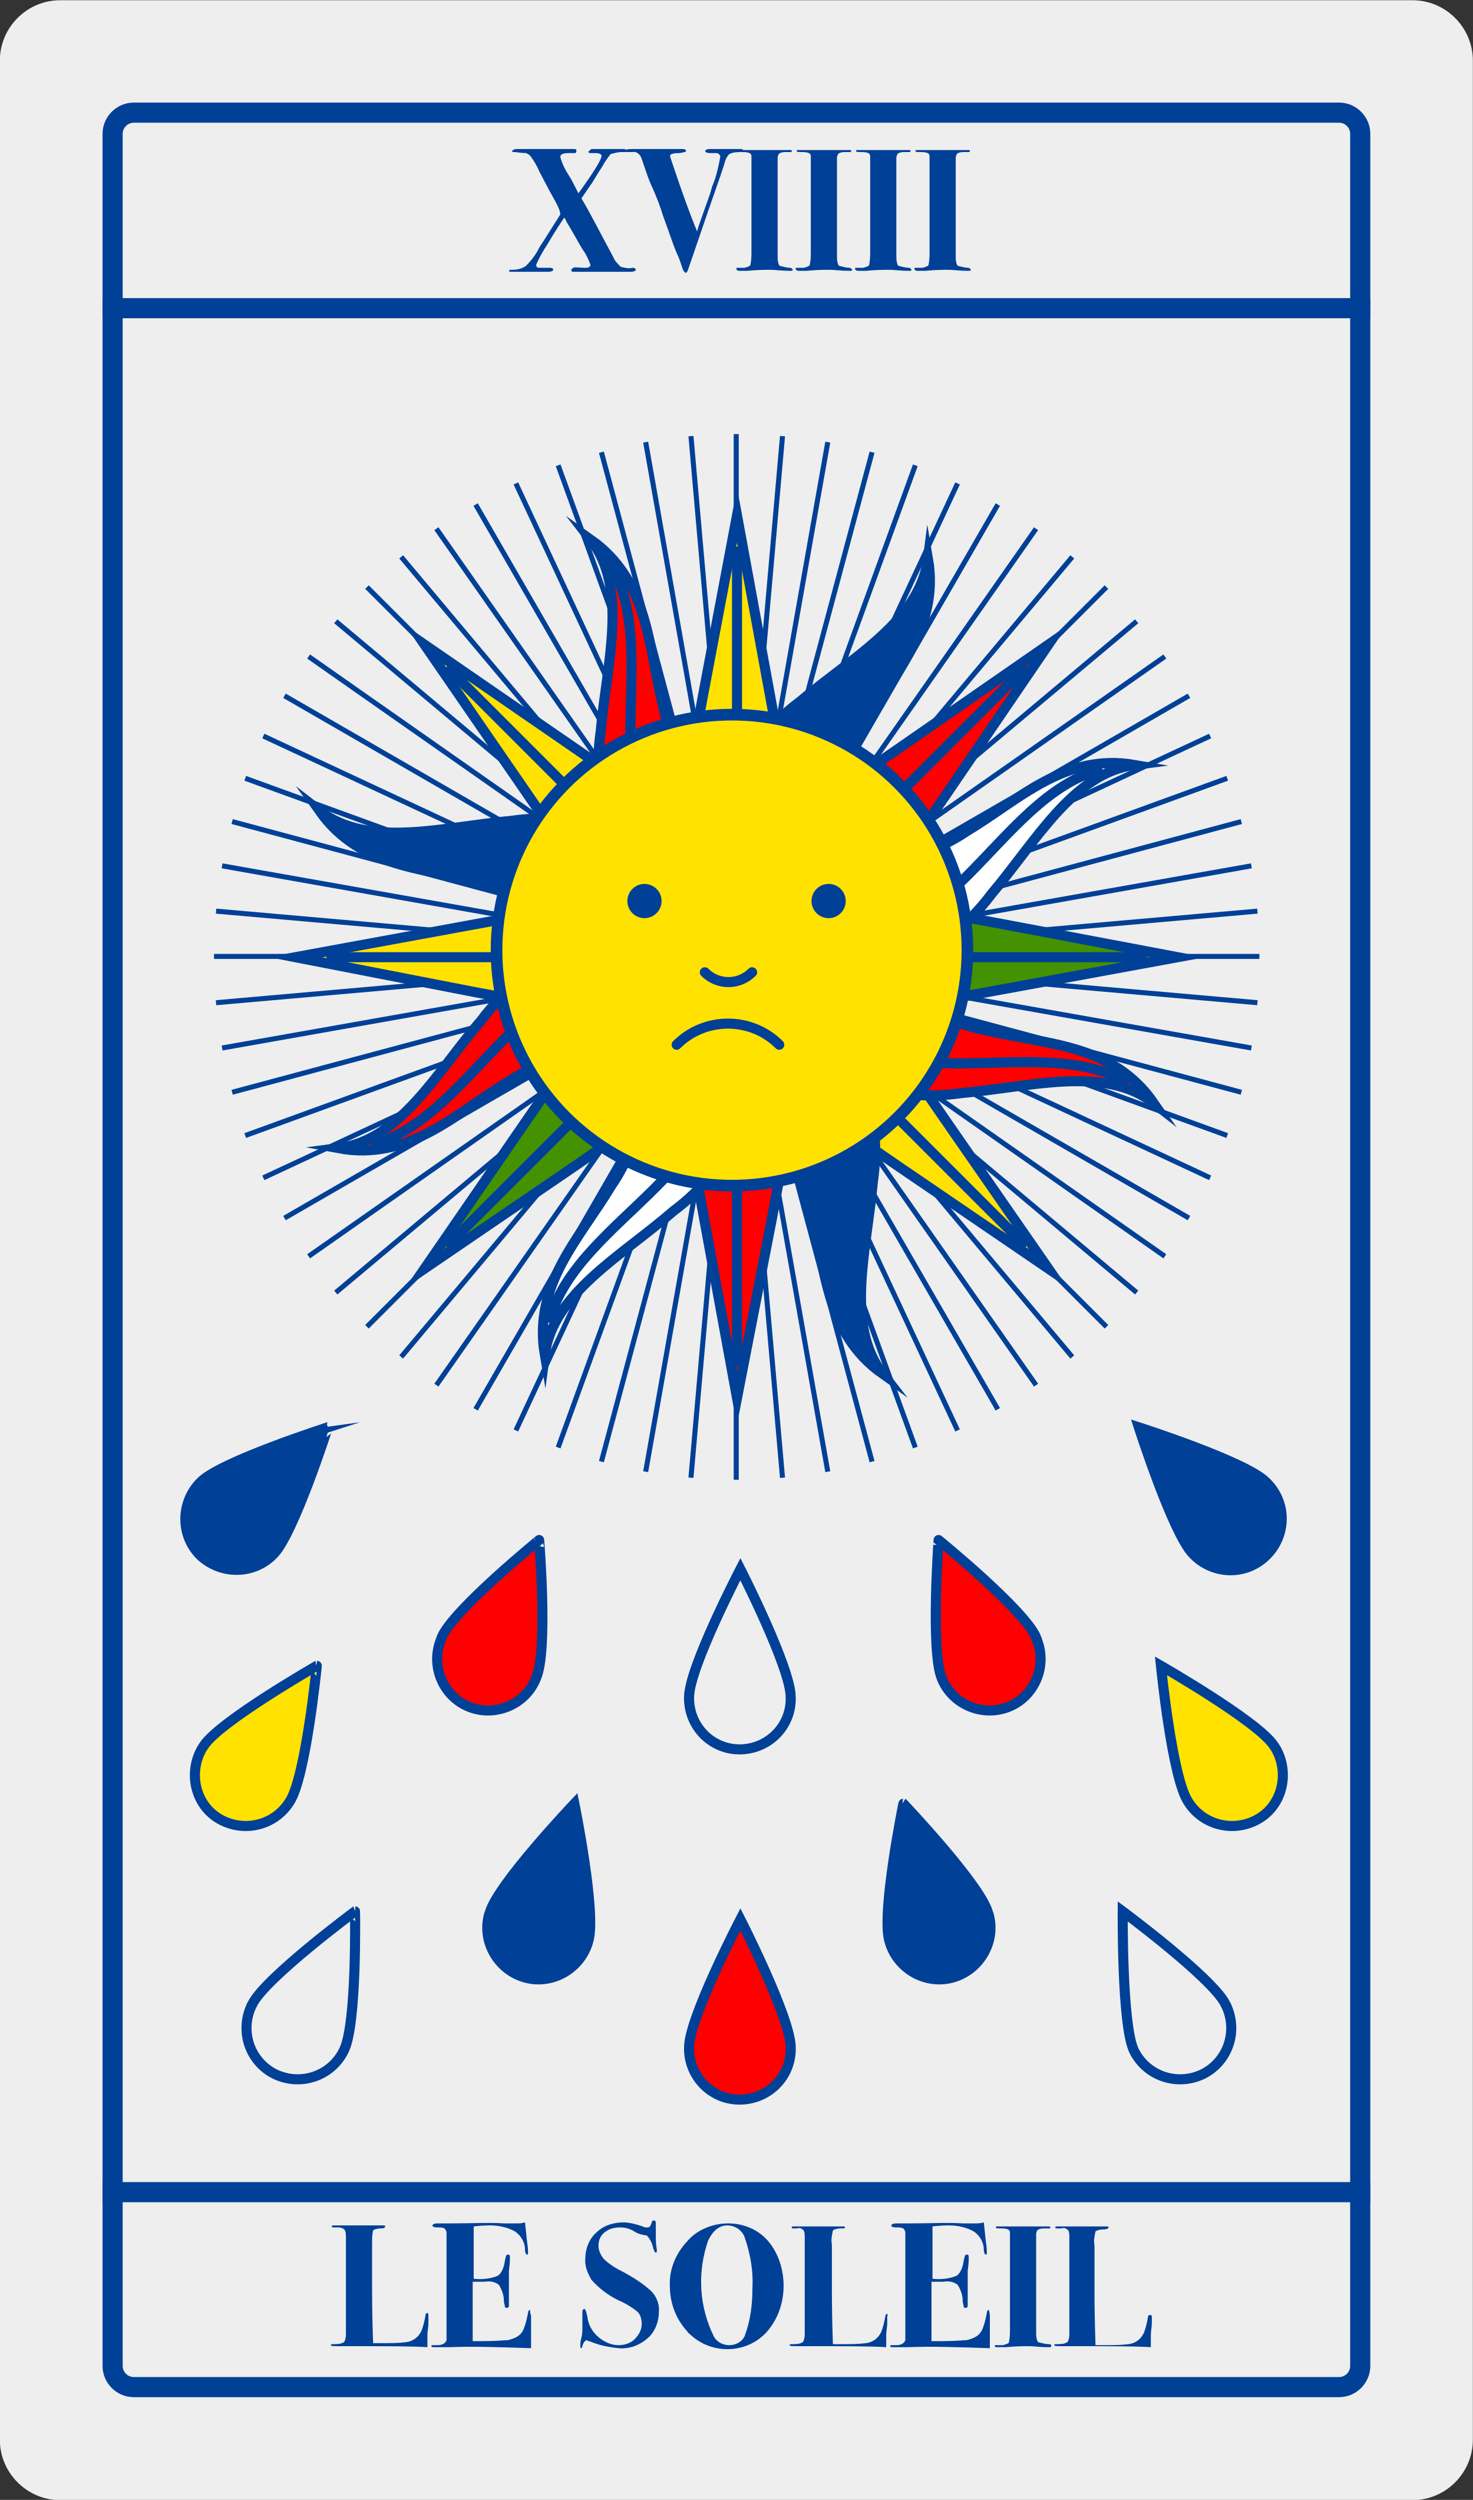 <?xml version="1.0" encoding="utf-8"?>
<!-- Generator: Adobe Illustrator 28.0.0, SVG Export Plug-In . SVG Version: 6.00 Build 0)  -->
<svg version="1.1" id="レイヤー_1" xmlns="http://www.w3.org/2000/svg" xmlns:xlink="http://www.w3.org/1999/xlink" x="0px"
	 y="0px" viewBox="0 0 146.4 248.4" style="enable-background:new 0 0 146.4 248.4;" xml:space="preserve">
<rect x="0" y="0" width="146.4" height="248.4" fill="#333333" stroke="none"/>
<style type="text/css">
	.st0{fill:#EEEEEE;}
	.st1{fill:none;}
	.st2{fill:#004097;}
	.st3{fill:none;stroke:#004097;stroke-width:2;stroke-miterlimit:10;}
	.st4{fill:none;stroke:#004097;stroke-width:2;}
	.st5{fill:none;stroke:#004097;stroke-width:0.5;stroke-miterlimit:10;}
	.st6{fill:#449102;stroke:#004097;stroke-miterlimit:10;}
	.st7{fill:#FFE200;stroke:#004097;stroke-miterlimit:10;}
	.st8{fill:#FF0000;stroke:#004097;stroke-miterlimit:10;}
	.st9{fill:none;stroke:#004097;stroke-miterlimit:10;}
	.st10{fill:#004097;stroke:#004097;stroke-miterlimit:10;}
	.st11{fill:#FFFFFF;stroke:#004097;stroke-miterlimit:10;}
	.st12{fill:#FFE200;stroke:#004097;stroke-width:1.156;stroke-miterlimit:10;}
	.st13{fill:none;stroke:#004097;stroke-linecap:round;stroke-miterlimit:10;}
</style>
<g id="グループ_402" transform="translate(-1055.814 -178.177)">
	<path id="長方形_193" class="st0" d="M1061.8,178.2h134.4c3.3,0,6,2.7,6,6v236.4c0,3.3-2.7,6-6,6h-134.4c-3.3,0-6-2.7-6-6V184.2
		C1055.8,180.9,1058.5,178.2,1061.8,178.2z"/>
	<g id="パス_713" transform="translate(1066.007 188.371)">
		<path class="st1" d="M3.1,0h119.8c1.7,0,3.1,1.4,3.1,3.1c0,0,0,0,0,0v221.8c0,1.7-1.4,3.1-3.1,3.1H3.1c-1.7,0-3.1-1.4-3.1-3.1V3.1
			C0,1.4,1.4,0,3.1,0C3.1,0,3.1,0,3.1,0z"/>
		<path class="st2" d="M3.1,2C2.5,2,2,2.5,2,3.1v221.8c0,0.6,0.5,1.1,1.1,1.1h119.8c0.6,0,1.1-0.5,1.1-1.1V3.1
			c0-0.6-0.5-1.1-1.1-1.1H3.1 M3.1,0h119.8c1.7,0,3.1,1.4,3.1,3.1v221.8c0,1.7-1.4,3.1-3.1,3.1H3.1c-1.7,0-3.1-1.4-3.1-3.1V3.1
			C0,1.4,1.4,0,3.1,0z"/>
	</g>
	<line id="線_69" class="st3" x1="1066" y1="208.8" x2="1192" y2="208.8"/>
	<path id="パス_714" class="st4" d="M1066,396h126"/>
	<g id="グループ_364" transform="translate(1106.501 192.986)">
		<path id="パス_642" class="st2" d="M12.5,12c0,0.1-0.2,0.2-0.5,0.2H6.3c-0.2,0-0.2-0.1-0.2-0.2c0-0.1,0.1-0.1,0.2-0.2
			s0.5,0,1.2,0c0.3,0,0.5-0.1,0.5-0.3c-0.2-0.5-0.4-1-0.7-1.4C6.9,9.5,6.4,8.5,5.6,7.2c0-0.1-0.1-0.2-0.2-0.4C5,7.4,4.4,8.3,3.7,9.5
			c-0.4,0.6-0.8,1.3-1.1,2c0,0.2,0.1,0.3,0.3,0.3c0.1,0,0.5,0,1.1,0c0.2,0,0.3,0.1,0.3,0.2c0,0.1-0.2,0.2-0.5,0.2H0.3
			c-0.2,0-0.4,0-0.4-0.1c0-0.1,0.1-0.1,0.3-0.1c0.5,0,1-0.1,1.4-0.4c0.4-0.4,0.8-0.9,1.1-1.4c0.1-0.2,0.3-0.6,0.6-1
			c0.8-1.3,1.4-2.2,1.7-2.7C5,6,4.5,5.2,3.9,4.1l-1-1.9C2.7,1.7,2.4,1.2,2.1,0.8C2,0.6,1.8,0.5,1.6,0.4c0,0-0.4,0-1.1-0.1
			c-0.2,0-0.3,0-0.3-0.1C0.3,0.1,0.4,0,0.7,0c0,0,0.1,0,0.3,0s0.3,0,0.4,0l2.7,0c0.4,0,0.9,0,1.5,0C5.8,0,6,0,6.2,0h0.2
			C6.5,0,6.6,0,6.6,0.2c0,0.1,0,0.1-0.1,0.2c-0.2,0-0.4,0-0.6,0C5.3,0.4,5,0.5,5,0.8c0.2,0.7,0.5,1.3,0.9,1.9C6.1,3,6.4,3.6,6.8,4.4
			C8.4,2.2,9.1,1,9.1,0.7c0-0.2-0.2-0.3-0.7-0.3H8c-0.2,0-0.2-0.1-0.2-0.1c0-0.1,0-0.1,0.1-0.1C8,0,8.1,0,8.2,0C8.4,0,8.7,0,9,0
			s0.6,0,0.8,0c0.4,0,0.8,0,1.1,0c0.2,0,0.3,0,0.4,0c0.2,0,0.3,0.1,0.3,0.2c0,0.1-0.2,0.1-0.5,0.1c-0.4,0-0.7,0.1-1.1,0.2
			C9.7,0.9,9.4,1.3,9.2,1.7c-0.4,0.6-0.7,1.1-1,1.6L7.1,4.9c0.9,1.5,1.9,3.5,3.2,5.9c0.1,0.3,0.4,0.6,0.7,0.9
			c0.4,0.1,0.8,0.2,1.2,0.1C12.4,11.8,12.5,11.9,12.5,12z"/>
		<path id="パス_643" class="st2" d="M23.2,0.2c0,0.1-0.1,0.1-0.2,0.1c-0.4,0-0.8,0-1.2,0.2c-0.3,0.3-0.4,0.6-0.5,1
			c-0.1,0.3-0.2,0.6-0.4,1.2c-0.6,1.7-1.6,4.6-3,8.7c-0.2,0.6-0.3,0.9-0.4,0.9c-0.1,0-0.2-0.1-0.3-0.3c-0.2-0.5-0.3-1-0.6-1.6
			c-0.4-0.9-0.8-2.2-1.4-3.8C15,5.9,14.6,4.8,14,3.5c-0.3-0.7-0.6-1.6-0.9-2.5c-0.1-0.4-0.5-0.8-0.9-0.7h-0.6c-0.1,0-0.2,0-0.2-0.1
			S11.6,0,12.1,0h5.1c0.2,0,0.3,0.1,0.3,0.2s-0.2,0.1-0.6,0.2c-0.7,0-1,0.1-1,0.3c0,0,0.1,0.3,0.3,0.9c0.9,2.7,1.7,4.9,2.4,6.6
			C18.7,7.7,19,7,19.4,5.8c0.1-0.3,0.4-1,0.7-2.1c0.4-0.9,0.6-1.9,0.8-2.9c0-0.2-0.1-0.3-0.3-0.4c-0.1,0-0.3,0-0.8,0
			c-0.2,0-0.4-0.1-0.4-0.2S19.6,0,19.8,0h3.2C23.1,0,23.2,0.1,23.2,0.2z"/>
		<path id="パス_644" class="st2" d="M28.1,12c0,0.1-0.1,0.1-0.2,0.1c-0.1,0-0.2,0-0.2,0c-0.7,0-1.3-0.1-1.8-0.1
			c-0.5,0-1.3,0-2.3,0.1c-0.3,0-0.6,0-0.8,0s-0.3-0.1-0.3-0.2c0-0.1,0-0.1,0.1-0.1c0,0,0,0,0,0c0.1,0,0.3,0,0.7,0
			c0.4-0.1,0.6-0.2,0.6-0.3c0.1-0.5,0.1-0.9,0.1-1.4V1c0-0.2,0-0.3,0-0.3c0-0.3-0.3-0.4-0.9-0.4c-0.3,0-0.5,0-0.5-0.1
			c0-0.1,0-0.1,0.1-0.1c0.2,0,0.3,0,0.5,0h4.6c0.2,0,0.2,0,0.2,0.1c0,0.1,0,0.1-0.1,0.1c-0.2,0-0.4,0-0.5,0c-0.4,0-0.6,0.1-0.7,0.2
			l-0.1,0.3v9.9c0,0.5,0.1,0.8,0.2,0.9c0.4,0.1,0.7,0.2,1.1,0.2C28,11.9,28.1,11.9,28.1,12z"/>
		<path id="パス_645" class="st2" d="M34,12c0,0.1-0.1,0.1-0.2,0.1c-0.1,0-0.2,0-0.2,0c-0.7,0-1.3-0.1-1.8-0.1
			c-0.5,0-1.3,0-2.3,0.1c-0.3,0-0.6,0-0.8,0s-0.3-0.1-0.3-0.2c0-0.1,0-0.1,0.1-0.1c0,0,0,0,0,0c0.1,0,0.3,0,0.7,0
			c0.4-0.1,0.6-0.2,0.6-0.3c0.1-0.5,0.1-0.9,0.1-1.4V1c0-0.2,0-0.3,0-0.3c0-0.3-0.3-0.4-0.9-0.4c-0.3,0-0.5,0-0.5-0.1
			c0-0.1,0-0.1,0.1-0.1c0.2,0,0.3,0,0.5,0h4.6c0.2,0,0.2,0,0.2,0.1c0,0.1,0,0.1-0.1,0.1c-0.2,0-0.4,0-0.5,0c-0.4,0-0.6,0.1-0.7,0.2
			l-0.1,0.3v9.9c0,0.5,0.1,0.8,0.2,0.9c0.4,0.1,0.7,0.2,1.1,0.2C33.9,11.9,34,11.9,34,12z"/>
		<path id="パス_646" class="st2" d="M39.9,12c0,0.1-0.1,0.1-0.2,0.1c-0.1,0-0.2,0-0.2,0c-0.7,0-1.3-0.1-1.8-0.1
			c-0.5,0-1.3,0-2.3,0.1c-0.3,0-0.6,0-0.8,0s-0.3-0.1-0.3-0.2c0-0.1,0-0.1,0.1-0.1c0,0,0,0,0,0c0.1,0,0.3,0,0.7,0
			c0.4-0.1,0.6-0.2,0.6-0.3c0.1-0.5,0.1-0.9,0.1-1.4V1c0-0.2,0-0.3,0-0.3c0-0.3-0.3-0.4-0.9-0.4c-0.3,0-0.5,0-0.5-0.1s0-0.1,0.1-0.1
			c0.2,0,0.3,0,0.5,0h4.6c0.2,0,0.2,0,0.2,0.1c0,0.1,0,0.1-0.1,0.1c-0.2,0-0.4,0-0.5,0c-0.4,0-0.6,0.1-0.7,0.2l-0.1,0.3v9.9
			c0,0.5,0.1,0.8,0.2,0.9c0.4,0.1,0.7,0.2,1.1,0.2C39.8,11.9,39.9,11.9,39.9,12z"/>
		<path id="パス_647" class="st2" d="M45.8,12c0,0.1-0.1,0.1-0.2,0.1c-0.1,0-0.2,0-0.2,0c-0.7,0-1.3-0.1-1.8-0.1
			c-0.5,0-1.3,0-2.3,0.1c-0.3,0-0.6,0-0.8,0s-0.3-0.1-0.3-0.2c0-0.1,0-0.1,0.1-0.1c0,0,0,0,0,0c0.1,0,0.3,0,0.7,0
			c0.4-0.1,0.6-0.2,0.6-0.3c0.1-0.5,0.1-0.9,0.1-1.4V1c0-0.2,0-0.3,0-0.3c0-0.3-0.3-0.4-0.9-0.4c-0.3,0-0.5,0-0.5-0.1s0-0.1,0.1-0.1
			c0.2,0,0.3,0,0.5,0h4.6c0.2,0,0.2,0,0.2,0.1c0,0.1,0,0.1-0.1,0.1c-0.2,0-0.4,0-0.5,0c-0.4,0-0.6,0.1-0.7,0.2l-0.1,0.3v9.9
			c0,0.5,0.1,0.8,0.2,0.9c0.4,0.1,0.7,0.2,1.1,0.2C45.7,11.9,45.8,11.9,45.8,12z"/>
	</g>
	<g id="グループ_366" transform="translate(1088.695 399.004)">
		<g id="グループ_365">
			<path id="パス_648" class="st2" d="M9.7,9.4c0,0.2,0,0.4,0,0.6c0,0.4-0.1,0.8-0.1,1.2l0,1.2c-1.5-0.1-4.2-0.1-8.1-0.1H0.8
				c-0.5,0-0.8,0-0.8-0.1s0.1-0.1,0.2-0.1c0.4,0,0.8,0,1.1-0.2c0.1-0.1,0.2-0.4,0.2-0.8V1.5c0-0.3,0-0.5-0.1-0.7
				C1.3,0.6,1,0.5,0.8,0.5H0.3c-0.1,0-0.2,0-0.2-0.1s0.1-0.1,0.2-0.1h4.9c0.1,0,0.2,0,0.2,0.1S5.3,0.6,5,0.6c-0.4,0-0.7,0.1-0.8,0.2
				C4.1,1.2,4.1,1.6,4.1,2.1v4.2c0,0.9,0,2.8,0.1,5.7c0.2,0,0.5,0,0.8,0c0.9,0,1.7,0,2.5-0.1c0.7-0.1,1.2-0.5,1.5-1.1
				c0.2-0.5,0.3-1,0.4-1.5c0-0.2,0.1-0.3,0.2-0.3S9.7,9.2,9.7,9.4z"/>
			<path id="パス_649" class="st2" d="M19.9,9.3c0,0,0,0.6,0,1.6c0,0.6,0,1,0,1.2c0,0.2,0,0.4,0,0.4c-3.1-0.1-5.8-0.2-8.1-0.1
				h-1.5c-0.2,0-0.3,0-0.3-0.1c0-0.1,0-0.1,0.1-0.1s0.2,0,0.5,0c0.5,0,0.8-0.2,0.9-0.5c0-0.2,0-0.3,0-0.5V2.2c0-0.7,0-1.1,0-1.2
				c0-0.1-0.1-0.3-0.2-0.4c-0.2-0.1-0.4-0.1-0.7-0.1c-0.4,0-0.5-0.1-0.5-0.2c0-0.1,0.2-0.2,0.5-0.2s0.8,0,1.3,0c2.2,0,3.9-0.1,5.3,0
				h1.2c0.3,0,0.6,0,0.9-0.1l0.2,1.9c0.1,0.6,0.1,1,0.1,1.1c0,0.1,0,0.2-0.1,0.2c0,0,0,0,0,0c-0.1,0-0.2-0.2-0.2-0.5
				c0-0.7-0.4-1.4-1-1.8c-0.7-0.4-1.6-0.6-2.4-0.6c-0.3,0-0.9,0-1.7,0.1v5.2c0.8,0.1,1.7,0,2.4-0.3c0.3-0.2,0.6-0.7,0.7-1.5
				c0.1-0.4,0.1-0.6,0.3-0.6s0.2,0.1,0.2,0.3s0,0.6-0.1,1.3c0,0.2,0,0.5,0,0.9c0,1,0,1.8,0,2.3c0,0.1,0,0.2,0,0.3
				c0,0.1-0.1,0.2-0.2,0.2c-0.1,0-0.1,0-0.2-0.1c0-0.2-0.1-0.4-0.1-0.6c0-0.6-0.2-1.1-0.5-1.6c-0.4-0.3-0.9-0.4-1.4-0.3h-1.2v5.9
				h1.1c1.3,0,2.1-0.1,2.4-0.1c0.4-0.1,0.7-0.2,1-0.4c0.3-0.2,0.5-0.5,0.6-0.8c0.2-0.5,0.3-1,0.4-1.5c0-0.2,0.1-0.3,0.2-0.3
				C19.8,9.1,19.9,9.2,19.9,9.3z"/>
			<path id="パス_650" class="st2" d="M32.6,8.9c0,1-0.4,2-1.1,2.6c-0.8,0.7-1.8,1.1-2.9,1c-1-0.1-2-0.3-2.9-0.7
				c-0.1,0-0.2,0-0.2-0.1c-0.2,0-0.4,0.2-0.5,0.6c0,0.1-0.1,0.2-0.1,0.2c-0.1,0-0.1-0.1-0.1-0.2c0-0.3,0-0.5,0.1-0.8
				c0.1-0.4,0.1-0.7,0.1-1.1c0-0.3,0-0.6,0-0.8c0-0.4,0-0.6,0-0.7c0-0.2,0.1-0.3,0.2-0.3c0.1,0,0.2,0.3,0.3,0.8
				c0.1,0.8,0.5,1.5,1.1,2c0.6,0.5,1.3,0.8,2,0.8c0.6,0,1.2-0.2,1.6-0.6c0.4-0.4,0.7-0.9,0.7-1.5c0-0.4-0.1-0.9-0.4-1.2
				c-0.6-0.5-1.3-0.9-2-1.2c-1-0.5-1.9-1.2-2.6-2c-0.4-0.7-0.7-1.4-0.6-2.2c0-0.9,0.4-1.9,1.1-2.5c0.7-0.7,1.7-1,2.7-1
				c0.6,0,1.3,0.2,1.9,0.4c0.1,0.1,0.3,0.1,0.5,0.1c0.2,0,0.3-0.2,0.4-0.5c0-0.1,0.1-0.2,0.2-0.2c0.1,0,0.2,0.1,0.2,0.2
				c0,0.1,0,0.2,0,0.5s0,0.5,0,0.7c0,0.5,0,1,0.1,1.5c0,0,0,0.1,0,0.1c0,0.1,0,0.2-0.1,0.2s-0.2-0.2-0.3-0.6
				c-0.1-0.4-0.3-0.8-0.6-1.1C30.6,1.2,30.3,1,30,0.8c-0.4-0.2-0.8-0.3-1.2-0.3c-0.6,0-1.1,0.1-1.6,0.5c-0.4,0.3-0.6,0.8-0.6,1.3
				c0,0.5,0.2,0.9,0.5,1.3c0.6,0.6,1.3,1,2.1,1.4c0.9,0.5,1.7,1,2.5,1.7C32.3,7.2,32.7,8.1,32.6,8.9z"/>
			<path id="パス_651" class="st2" d="M45,6.3c0,1.6-0.5,3.2-1.6,4.5c-1.9,2.2-5.3,2.4-7.5,0.5c-0.2-0.2-0.4-0.3-0.5-0.5
				c-1.1-1.2-1.7-2.8-1.7-4.4c-0.1-1.6,0.5-3.2,1.7-4.5c1-1.2,2.6-1.8,4.1-1.8c1.5,0,3,0.6,4,1.8C44.5,3.1,45,4.7,45,6.3z M41.9,6.6
				c0.1-1.8-0.2-3.5-0.8-5.2c-0.3-0.7-1-1.1-1.7-1.1c-0.8,0-1.4,0.5-1.9,1.5c-1.1,3.2-0.9,6.6,0.6,9.6c0.3,0.5,0.9,0.8,1.5,0.8
				c0.7,0,1.4-0.4,1.6-1.1C41.7,9.7,41.9,8.2,41.9,6.6L41.9,6.6z"/>
			<path id="パス_652" class="st2" d="M55.3,9.4c0,0.2,0,0.4,0,0.6c0,0.4-0.1,0.8-0.1,1.2l0,1.2c-1.5-0.1-4.2-0.1-8.1-0.1h-0.7
				c-0.5,0-0.8,0-0.8-0.1s0.1-0.1,0.2-0.1c0.4,0,0.8,0,1.1-0.2c0.1-0.1,0.2-0.4,0.2-0.8V1.5c0-0.3,0-0.5-0.1-0.7
				c-0.2-0.2-0.4-0.3-0.7-0.2H46c-0.1,0-0.2,0-0.2-0.1s0.1-0.1,0.2-0.1h4.9c0.1,0,0.2,0,0.2,0.1S51,0.6,50.7,0.6
				c-0.4,0-0.7,0.1-0.8,0.2c-0.1,0.5-0.2,0.9-0.1,1.4v4.2c0,0.9,0,2.8,0.1,5.7c0.2,0,0.5,0,0.8,0c0.9,0,1.7,0,2.5-0.1
				c0.7-0.1,1.2-0.5,1.5-1.1c0.2-0.5,0.3-1,0.4-1.5c0-0.2,0.1-0.3,0.2-0.3S55.3,9.2,55.3,9.4z"/>
			<path id="パス_653" class="st2" d="M65.5,9.3c0,0,0,0.6,0,1.6c0,0.6,0,1,0,1.2s0,0.4,0,0.4c-3.1-0.1-5.8-0.2-8.1-0.1h-1.5
				c-0.2,0-0.3,0-0.3-0.1c0-0.1,0-0.1,0.1-0.1s0.2,0,0.5,0c0.5,0,0.8-0.2,0.9-0.5c0-0.2,0-0.3,0-0.5V2.2c0-0.7,0-1.1,0-1.2
				c0-0.1-0.1-0.3-0.2-0.4c-0.2-0.1-0.4-0.1-0.7-0.1c-0.4,0-0.5-0.1-0.5-0.2c0-0.1,0.2-0.2,0.5-0.2c0.3,0,0.8,0,1.3,0
				c2.2,0,3.9-0.1,5.3,0H64c0.3,0,0.6,0,0.9-0.1l0.2,1.9c0.1,0.6,0.1,1,0.1,1.1c0,0.1,0,0.2-0.1,0.2c0,0,0,0,0,0
				c-0.1,0-0.2-0.2-0.2-0.5c0-0.7-0.4-1.4-1-1.8c-0.7-0.4-1.6-0.6-2.4-0.6c-0.3,0-0.9,0-1.7,0.1v5.2c0.8,0.1,1.7,0,2.4-0.3
				c0.3-0.2,0.6-0.7,0.7-1.5c0.1-0.4,0.1-0.6,0.3-0.6s0.2,0.1,0.2,0.3s0,0.6-0.1,1.3c0,0.2,0,0.5,0,0.9c0,1,0,1.8,0,2.3
				c0,0.1,0,0.2,0,0.3c0,0.1-0.1,0.2-0.2,0.2c-0.1,0-0.1,0-0.2-0.1c0-0.2-0.1-0.4-0.1-0.6c0-0.6-0.2-1.1-0.5-1.6
				c-0.4-0.3-0.9-0.4-1.4-0.3h-1.2v5.9h1.1c1.3,0,2.1-0.1,2.4-0.1c0.4-0.1,0.7-0.2,1-0.4c0.3-0.2,0.5-0.5,0.6-0.8
				c0.2-0.5,0.3-1,0.4-1.5c0-0.2,0.1-0.3,0.2-0.3C65.5,9.1,65.5,9.2,65.5,9.3z"/>
			<path id="パス_654" class="st2" d="M71.6,12.3c0,0.1-0.1,0.1-0.2,0.1c-0.1,0-0.2,0-0.2,0c-0.7,0-1.3-0.1-1.8-0.1
				c-0.5,0-1.3,0-2.3,0.1c-0.3,0-0.6,0-0.8,0S66,12.4,66,12.3c0-0.1,0-0.1,0.1-0.1c0,0,0,0,0,0c0.1,0,0.3,0,0.7,0
				c0.4-0.1,0.6-0.2,0.6-0.3c0.1-0.5,0.1-0.9,0.1-1.4V1.3c0-0.2,0-0.3,0-0.3c0-0.3-0.3-0.4-0.9-0.4c-0.3,0-0.5,0-0.5-0.1
				s0-0.1,0.1-0.1c0.2,0,0.3,0,0.5,0h4.6c0.2,0,0.2,0,0.2,0.1c0,0.1,0,0.1-0.1,0.1c-0.2,0-0.4,0-0.5,0c-0.4,0-0.6,0.1-0.7,0.2
				l-0.1,0.3V11c0,0.5,0.1,0.8,0.2,0.9c0.4,0.1,0.7,0.2,1.1,0.2C71.6,12.1,71.6,12.2,71.6,12.3z"/>
			<path id="パス_655" class="st2" d="M81.6,9.4c0,0.2,0,0.4,0,0.6c0,0.4-0.1,0.8-0.1,1.2l0,1.2c-1.5-0.1-4.2-0.1-8.1-0.1h-0.7
				c-0.5,0-0.8,0-0.8-0.1c0-0.1,0.1-0.1,0.2-0.1c0.4,0,0.8,0,1.1-0.2c0.1-0.1,0.2-0.4,0.2-0.8V1.5c0-0.3,0-0.5-0.1-0.7
				c-0.2-0.2-0.4-0.3-0.7-0.2h-0.4c-0.1,0-0.2,0-0.2-0.1s0.1-0.1,0.2-0.1h4.9c0.1,0,0.2,0,0.2,0.1s-0.2,0.2-0.5,0.2
				c-0.4,0-0.7,0.1-0.8,0.2c-0.1,0.5-0.2,0.9-0.1,1.4v4.2c0,0.9,0,2.8,0.1,5.7c0.2,0,0.5,0,0.8,0c0.9,0,1.7,0,2.5-0.1
				c0.7-0.1,1.2-0.5,1.5-1.1c0.2-0.5,0.3-1,0.4-1.5c0-0.2,0.1-0.3,0.2-0.3S81.6,9.2,81.6,9.4z"/>
		</g>
	</g>
	<g id="グループ_367" transform="translate(1077.087 221.311)">
		<line id="線_71" class="st5" x1="51.9" y1="0" x2="51.9" y2="103.9"/>
		<line id="線_72" class="st5" x1="47.4" y1="0.2" x2="56.5" y2="103.7"/>
		<line id="線_73" class="st5" x1="42.9" y1="0.8" x2="61" y2="103.1"/>
		<line id="線_74" class="st5" x1="38.5" y1="1.8" x2="65.4" y2="102.1"/>
		<line id="線_75" class="st5" x1="34.2" y1="3.1" x2="69.7" y2="100.7"/>
		<line id="線_76" class="st5" x1="30" y1="4.9" x2="73.9" y2="99"/>
		<line id="線_77" class="st5" x1="26" y1="7" x2="77.9" y2="96.9"/>
		<line id="線_78" class="st5" x1="22.1" y1="9.4" x2="81.7" y2="94.5"/>
		<line id="線_79" class="st5" x1="18.6" y1="12.2" x2="85.3" y2="91.7"/>
		<line id="線_80" class="st5" x1="15.2" y1="15.2" x2="88.7" y2="88.7"/>
		<line id="線_81" class="st5" x1="12.1" y1="18.6" x2="91.7" y2="85.3"/>
		<line id="線_82" class="st5" x1="9.4" y1="22.1" x2="94.5" y2="81.7"/>
		<line id="線_83" class="st5" x1="7" y1="26" x2="96.9" y2="77.9"/>
		<line id="線_84" class="st5" x1="4.9" y1="30" x2="99" y2="73.9"/>
		<line id="線_85" class="st5" x1="3.1" y1="34.2" x2="100.7" y2="69.7"/>
		<line id="線_86" class="st5" x1="1.8" y1="38.5" x2="102.1" y2="65.4"/>
		<line id="線_87" class="st5" x1="0.8" y1="42.9" x2="103.1" y2="61"/>
		<line id="線_88" class="st5" x1="0.2" y1="47.4" x2="103.7" y2="56.5"/>
		<line id="線_89" class="st5" x1="0" y1="51.9" x2="103.9" y2="51.9"/>
		<line id="線_90" class="st5" x1="0.2" y1="56.5" x2="103.7" y2="47.4"/>
		<line id="線_91" class="st5" x1="0.8" y1="61" x2="103.1" y2="42.9"/>
		<line id="線_92" class="st5" x1="1.8" y1="65.4" x2="102.1" y2="38.5"/>
		<line id="線_93" class="st5" x1="3.1" y1="69.7" x2="100.7" y2="34.2"/>
		<line id="線_94" class="st5" x1="4.9" y1="73.9" x2="99" y2="30"/>
		<line id="線_95" class="st5" x1="7" y1="77.9" x2="96.9" y2="26"/>
		<line id="線_96" class="st5" x1="9.4" y1="81.7" x2="94.5" y2="22.1"/>
		<line id="線_97" class="st5" x1="12.1" y1="85.3" x2="91.7" y2="18.6"/>
		<line id="線_98" class="st5" x1="15.2" y1="88.7" x2="88.7" y2="15.2"/>
		<line id="線_99" class="st5" x1="18.6" y1="91.7" x2="85.3" y2="12.2"/>
		<line id="線_100" class="st5" x1="22.1" y1="94.5" x2="81.7" y2="9.4"/>
		<line id="線_101" class="st5" x1="26" y1="96.9" x2="77.9" y2="7"/>
		<line id="線_102" class="st5" x1="30" y1="99" x2="73.9" y2="4.9"/>
		<line id="線_103" class="st5" x1="34.2" y1="100.7" x2="69.7" y2="3.1"/>
		<line id="線_104" class="st5" x1="38.5" y1="102.1" x2="65.4" y2="1.8"/>
		<line id="線_105" class="st5" x1="42.9" y1="103.1" x2="61" y2="0.8"/>
		<line id="線_106" class="st5" x1="47.4" y1="103.7" x2="56.5" y2="0.2"/>
	</g>
	<g id="グループ_379" transform="translate(1085.165 229.388)">
		<g id="グループ_368">
			<path id="パス_656" class="st6" d="M87.7,43.9l-18,3.3l-18,3.3V37.2l18,3.3L87.7,43.9z"/>
			<path id="パス_657" class="st7" d="M0,43.9l18-3.3l18-3.3v13.4l-18-3.3L0,43.9z"/>
			<path id="パス_658" class="st7" d="M43.9,0l3.3,18l3.3,18H37.2l3.3-18L43.9,0z"/>
			<path id="パス_659" class="st8" d="M43.9,87.7l-3.3-18l-3.3-18h13.4l-3.3,18L43.9,87.7z"/>
			<line id="線_107" class="st9" x1="43.9" y1="3.1" x2="43.9" y2="36"/>
			<line id="線_108" class="st9" x1="43.9" y1="51.7" x2="43.9" y2="84.6"/>
			<line id="線_109" class="st9" x1="84.6" y1="43.9" x2="51.7" y2="43.9"/>
			<line id="線_110" class="st9" x1="36" y1="43.9" x2="3.1" y2="43.9"/>
		</g>
		<g id="グループ_369" transform="translate(12.845 12.846)">
			<path id="パス_660" class="st7" d="M62,62L46.9,51.7L31.8,41.3l4.7-4.7l4.7-4.7l10.4,15.1L62,62z"/>
			<path id="パス_661" class="st7" d="M0,0l15.1,10.4l15.1,10.4l-4.7,4.7l-4.7,4.7L10.4,15.1L0,0z"/>
			<path id="パス_662" class="st8" d="M62,0L51.7,15.1L41.3,30.2l-4.7-4.7l-4.7-4.7l15.1-10.4L62,0z"/>
			<path id="パス_663" class="st6" d="M0,62l10.4-15.1l10.4-15.1l4.7,4.7l4.7,4.7L15.1,51.7L0,62z"/>
			<line id="線_111" class="st9" x1="59.8" y1="2.2" x2="36.6" y2="25.4"/>
			<line id="線_112" class="st9" x1="25.4" y1="36.6" x2="2.2" y2="59.8"/>
			<line id="線_113" class="st9" x1="59.8" y1="59.8" x2="36.6" y2="36.6"/>
			<line id="線_114" class="st9" x1="25.4" y1="25.4" x2="2.2" y2="2.2"/>
		</g>
		<g id="グループ_370" transform="translate(29.348 2.397)">
			<path id="パス_664" class="st8" d="M0,0c5.8,4.1,5.7,10.6,7.2,16.5c1.1,6,5.5,10.7,10.4,15.2L11,34.4l-5.8,2.4
				C2.4,31.5,0,26,1,19.1C1.6,12.3,3.8,4.9,0,0z"/>
			<path id="パス_665" class="st9" d="M2,2.5c5.6,9.5-3.4,25.1,9,31.9"/>
		</g>
		<g id="グループ_371" transform="translate(40.801 48.523)">
			<path id="パス_666" class="st10" d="M17.6,36.8c-5.8-4.1-5.7-10.6-7.2-16.5C9.3,14.3,4.8,9.6,0,5.1l6.6-2.7L12.4,0
				c2.8,5.3,5.2,10.8,4.2,17.7C16,24.5,13.8,31.9,17.6,36.8z"/>
			<path id="パス_667" class="st9" d="M6.6,2.4c12.3,6.8,3.3,22.4,9,31.9"/>
		</g>
		<g id="グループ_372" transform="translate(48.614 24.594)">
			<path id="パス_668" class="st11" d="M34.8,0.2C28.7,1,25,7.8,20.6,13c-4.2,5.6-9.8,7.8-15.5,9.6l-2.4-5.8L0,10.2
				c6.6,0.2,13,0.1,18.1-3.4C23.3,3.7,27.8-1,34.8,0.2z"/>
			<path id="パス_669" class="st9" d="M31.6,0.6C20.9,3.3,16.2,20.7,2.7,16.8"/>
		</g>
		<g id="グループ_373" transform="translate(4.281 40.581)">
			<path id="パス_670" class="st8" d="M0,22.3c6.2-0.8,9.8-7.6,14.2-12.7C18.4,4,24,1.8,29.7,0c0.7,1.8,1.5,3.7,2.4,5.8
				c0.9,2.1,1.8,4.3,2.7,6.6c-6.6-0.2-13-0.1-18.1,3.4C11.6,18.9,7,23.6,0,22.3z"/>
			<path id="パス_671" class="st9" d="M32.1,5.8C18.6,1.8,13.9,19.2,3.2,22"/>
		</g>
		<g id="グループ_374" transform="translate(40.581 4.28)">
			<path id="パス_672" class="st10" d="M22.3,0c1.2,7-3.5,11.6-6.6,16.8c-3.5,5-3.7,11.5-3.4,18.1l-6.6-2.7L0,29.7
				C1.8,24,4,18.4,9.6,14.2C14.8,9.8,21.5,6.2,22.3,0z"/>
			<path id="パス_673" class="st9" d="M22,3.2C19.2,13.9,1.8,18.6,5.8,32.1"/>
		</g>
		<g id="グループ_375" transform="translate(24.594 48.614)">
			<path id="パス_674" class="st11" d="M0.2,34.8c-1.2-7,3.5-11.6,6.6-16.8c3.5-5,3.7-11.5,3.4-18.1l6.6,2.7l5.8,2.4
				c-1.8,5.7-4,11.3-9.6,15.5C7.8,25,1,28.7,0.2,34.8z"/>
			<path id="パス_675" class="st9" d="M16.8,2.7C20.7,16.2,3.3,20.9,0.6,31.6"/>
		</g>
		<g id="グループ_376" transform="translate(48.523 40.801)">
			<path id="パス_676" class="st8" d="M36.8,17.6c-4.9-3.8-12.3-1.6-19.1-1c-6.9,1-12.4-1.4-17.7-4.2l2.4-5.8L5.1,0
				c4.5,4.8,9.1,9.3,15.2,10.4C26.2,11.8,32.7,11.7,36.8,17.6z"/>
			<path id="パス_677" class="st9" d="M34.3,15.6c-9.5-5.6-25.1,3.4-31.9-9"/>
		</g>
		<g id="グループ_377" transform="translate(2.397 29.348)">
			<path id="パス_678" class="st10" d="M0,0c4.9,3.8,12.3,1.6,19.1,1C26,0,31.5,2.4,36.8,5.2C36.1,7,35.3,8.9,34.4,11
				c-0.9,2.1-1.8,4.3-2.7,6.6c-4.5-4.8-9.1-9.3-15.2-10.4C10.6,5.7,4.1,5.8,0,0z"/>
			<path id="パス_679" class="st9" d="M34.4,11C27.7-1.4,12,7.6,2.5,2"/>
		</g>
		<circle id="楕円形_41" class="st12" cx="43.4" cy="43.2" r="23.4"/>
		<g id="グループ_378" transform="translate(33.004 36.621)">
			<circle id="楕円形_42" class="st2" cx="1.7" cy="1.7" r="1.7"/>
			<circle id="楕円形_43" class="st2" cx="20" cy="1.7" r="1.7"/>
		</g>
		<path id="パス_680" class="st13" d="M45.4,45.4c-1.3,1.3-3.4,1.3-4.7,0"/>
		<path id="パス_681" class="st13" d="M37.9,52.6c2.8-2.8,7.4-2.8,10.2,0c0,0,0,0,0,0"/>
	</g>
	<path id="パス_682" class="st9" d="M1134.4,346.8c0.1,2.8-2.1,5.1-4.9,5.2c-2.8,0.1-5.1-2.1-5.2-4.9c0-0.1,0-0.2,0-0.3
		c0-2.9,5.1-12.7,5.1-12.7S1134.4,343.9,1134.4,346.8z"/>
	<path id="パス_683" class="st8" d="M1134.4,381.6c0.1,2.8-2.1,5.1-4.9,5.2c-2.8,0.1-5.1-2.1-5.2-4.9c0-0.1,0-0.2,0-0.3
		c0-2.9,5.1-12.7,5.1-12.7S1134.4,378.7,1134.4,381.6z"/>
	<path id="パス_684" class="st8" d="M1109.1,344.9c-1,2.6-4,3.9-6.6,2.9c-2.6-1-3.9-4-2.9-6.6c0-0.1,0.1-0.2,0.1-0.3
		c1.1-2.7,9.7-9.7,9.7-9.7S1110.3,342.2,1109.1,344.9z"/>
	<path id="パス_685" class="st9" d="M1090,381.9c-1.2,2.5-4.2,3.6-6.8,2.4c-2.5-1.2-3.6-4.2-2.4-6.8c0-0.1,0.1-0.1,0.1-0.2
		c1.3-2.6,10.2-9.2,10.2-9.2S1091.3,379.3,1090,381.9z"/>
	<path id="パス_686" class="st10" d="M1114.3,371c-0.7,2.7-3.5,4.4-6.2,3.7c-2.7-0.7-4.4-3.5-3.7-6.2c0-0.1,0.1-0.2,0.1-0.3
		c0.8-2.8,8.4-10.8,8.4-10.8S1115.1,368.2,1114.3,371z"/>
	<path id="パス_687" class="st7" d="M1084.6,357.2c-1.5,2.4-4.6,3.1-7,1.7s-3.1-4.6-1.7-7c0.1-0.1,0.1-0.2,0.2-0.3
		c1.6-2.4,11.2-7.9,11.2-7.9S1086.2,354.8,1084.6,357.2z"/>
	<path id="パス_688" class="st10" d="M1083,332.6c-1.9,2-5.1,2.1-7.2,0.2c-2-1.9-2.1-5.1-0.2-7.2c0.1-0.1,0.1-0.1,0.2-0.2
		c2-2,12.6-5.4,12.6-5.4S1085,330.6,1083,332.6z"/>
	<path id="パス_689" class="st8" d="M1149.4,344.9c1,2.6,4,3.9,6.6,2.9c2.6-1,3.9-4,2.9-6.6c0-0.1-0.1-0.2-0.1-0.3
		c-1.1-2.7-9.7-9.7-9.7-9.7S1148.3,342.2,1149.4,344.9z"/>
	<path id="パス_690" class="st9" d="M1168.5,381.9c1.2,2.5,4.2,3.6,6.8,2.4c2.5-1.2,3.6-4.2,2.4-6.8c0-0.1-0.1-0.1-0.1-0.2
		c-1.3-2.6-10.2-9.2-10.2-9.2S1167.3,379.3,1168.5,381.9z"/>
	<path id="パス_691" class="st10" d="M1144.2,371c0.7,2.7,3.5,4.4,6.2,3.7c2.7-0.7,4.4-3.5,3.7-6.2c0-0.1-0.1-0.2-0.1-0.3
		c-0.8-2.8-8.4-10.8-8.4-10.8S1143.4,368.2,1144.2,371z"/>
	<path id="パス_692" class="st7" d="M1173.9,357.2c1.5,2.4,4.6,3.1,7,1.7s3.1-4.6,1.7-7c-0.1-0.1-0.1-0.2-0.2-0.3
		c-1.6-2.4-11.2-7.9-11.2-7.9S1172.3,354.8,1173.9,357.2z"/>
	<path id="パス_693" class="st10" d="M1174.4,332.6c1.9,2,5.1,2.2,7.2,0.2c2-1.9,2.2-5.1,0.2-7.2c-0.1-0.1-0.2-0.2-0.2-0.2
		c-2-2-12.6-5.4-12.6-5.4S1172.4,330.6,1174.4,332.6z"/>
</g>
</svg>

